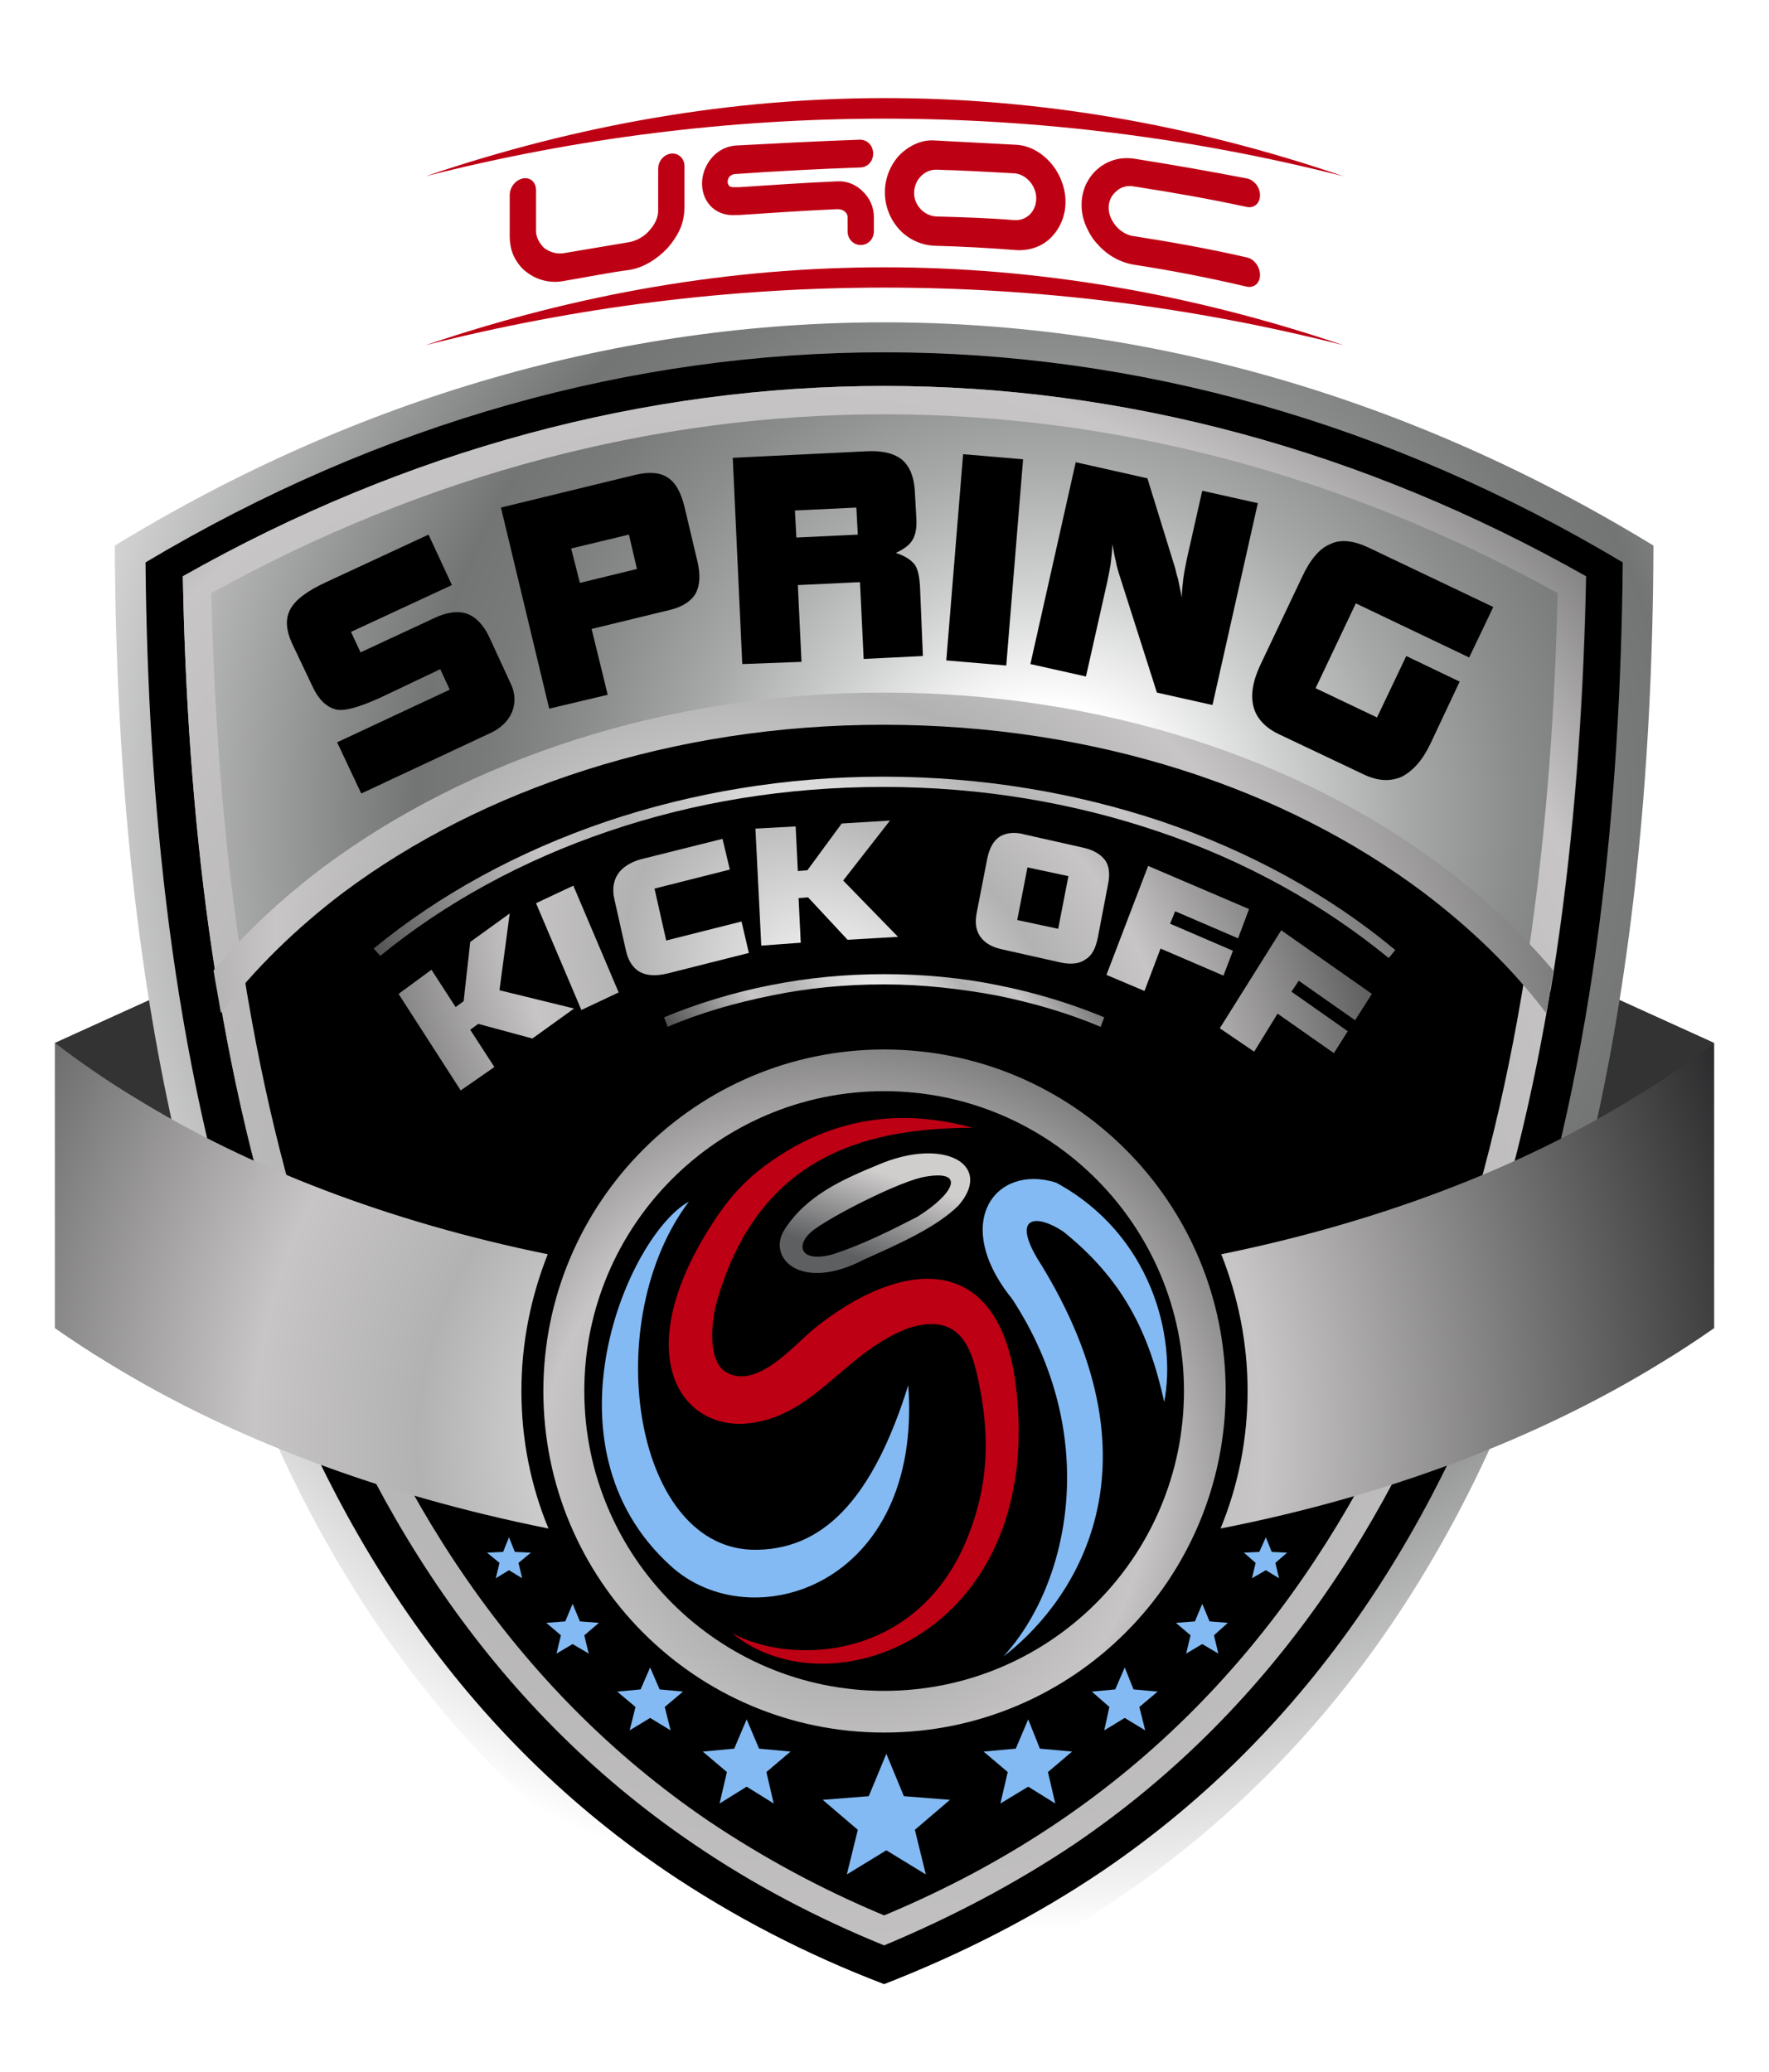 <?xml version="1.0" encoding="UTF-8"?> <!-- Generator: Adobe Illustrator 24.2.1, SVG Export Plug-In . SVG Version: 6.00 Build 0) --> <svg xmlns="http://www.w3.org/2000/svg" xmlns:xlink="http://www.w3.org/1999/xlink" version="1.1" id="Layer_1" x="0px" y="0px" width="241.9px" height="283.3px" viewBox="0 0 241.9 283.3" style="enable-background:new 0 0 241.9 283.3;" xml:space="preserve"> <style type="text/css"> .st0{fill-rule:evenodd;clip-rule:evenodd;fill:#333333;} .st1{fill-rule:evenodd;clip-rule:evenodd;fill:#003398;} .st2{fill-rule:evenodd;clip-rule:evenodd;fill:url(#SVGID_1_);} .st3{fill-rule:evenodd;clip-rule:evenodd;} .st4{fill-rule:evenodd;clip-rule:evenodd;fill:url(#SVGID_2_);} .st5{fill-rule:evenodd;clip-rule:evenodd;fill:#BE0014;} .st6{fill-rule:evenodd;clip-rule:evenodd;fill:url(#SVGID_3_);} .st7{fill-rule:evenodd;clip-rule:evenodd;fill:url(#SVGID_4_);} .st8{fill-rule:evenodd;clip-rule:evenodd;fill:url(#SVGID_5_);} .st9{fill-rule:evenodd;clip-rule:evenodd;fill:url(#SVGID_6_);} .st10{fill-rule:evenodd;clip-rule:evenodd;fill:#83BAF3;} .st11{fill-rule:evenodd;clip-rule:evenodd;fill:url(#SVGID_7_);} .st12{fill-rule:evenodd;clip-rule:evenodd;fill:url(#SVGID_16_);} .st13{fill-rule:evenodd;clip-rule:evenodd;fill:url(#SVGID_17_);} </style> <g> <polygon class="st0" points="30.1,166.4 7.5,142.6 23.8,135.2 "></polygon> <polygon class="st0" points="211.8,166.4 234.4,142.6 218.1,135.2 "></polygon> </g> <path class="st1" d="M25,79.1l164.6,125.4c20.5-37.3,26.5-83.6,27.3-125.7C155.6,44.1,86.3,44.1,25,78.8C25,78.9,25,79,25,79.1z"></path> <radialGradient id="SVGID_1_" cx="143.467" cy="109.651" r="154.07" fx="142.202" fy="106.463" gradientTransform="matrix(-0.857 -0.515 0.517 -0.86 209.781 277.841)" gradientUnits="userSpaceOnUse"> <stop offset="0.106" style="stop-color:#FFFFFF"></stop> <stop offset="0.212" style="stop-color:#CFD0D0"></stop> <stop offset="0.318" style="stop-color:#A7A8A8"></stop> <stop offset="0.415" style="stop-color:#8B8C8C"></stop> <stop offset="0.498" style="stop-color:#797A7A"></stop> <stop offset="0.56" style="stop-color:#737474"></stop> <stop offset="1" style="stop-color:#FFFFFF"></stop> </radialGradient> <path class="st2" d="M120.9,275.9C56.6,251.8,16.2,192.5,15.7,74.6c66.6-40.7,143.8-40.7,210.4,0 C225.7,192.5,185.2,251.8,120.9,275.9z"></path> <path class="st3" d="M29.9,135.6c18.6-23.2,52.4-38.7,91.1-38.7s72.5,15.5,91.1,38.7c-7.6,45.8-25.6,89.8-65,116.6 c-8.2,5.6-17,10.2-26.1,13.9c-9.1-3.8-17.9-8.4-26.1-13.9C55.5,225.4,37.5,181.4,29.9,135.6z"></path> <path class="st3" d="M19.9,76.9c0.6,65,13.4,139.7,71.1,178.9c9.3,6.3,19.4,11.5,29.9,15.5c10.5-4.1,20.6-9.2,29.9-15.5 c57.7-39.2,70.5-113.9,71.1-178.9C157.8,38.6,84.1,38.6,19.9,76.9L19.9,76.9z M25,78.8c61.3-34.7,130.6-34.7,191.9,0 c-1.2,63.1-14.2,135.5-69.8,173.3c-8.2,5.6-17,10.2-26.1,13.9c-9.1-3.8-17.9-8.4-26.1-13.9C39.2,214.4,26.2,142,25,78.8z"></path> <radialGradient id="SVGID_2_" cx="110.396" cy="165.248" r="183.808" gradientTransform="matrix(0.656 -0.755 0.788 0.685 -92.259 135.359)" gradientUnits="userSpaceOnUse"> <stop offset="0" style="stop-color:#FFFFFF"></stop> <stop offset="0.29" style="stop-color:#B3B2B3"></stop> <stop offset="0.62" style="stop-color:#C7C5C5"></stop> <stop offset="1" style="stop-color:#000002"></stop> </radialGradient> <path class="st4" d="M25,78.8c1.2,63.1,14.2,135.5,69.8,173.3c8.2,5.6,17,10.2,26.1,13.9c9.1-3.8,17.9-8.4,26.1-13.9 c55.6-37.8,68.7-110.2,69.8-173.3C155.6,44.1,86.3,44.1,25,78.8L25,78.8z M28.9,81.1c58.9-32.6,125.2-32.6,184.1,0 c-1.4,60.9-14.2,131.3-68.1,167.9c-7.5,5.1-15.6,9.4-24,12.9c-8.4-3.5-16.4-7.8-24-12.9C43.1,212.4,30.3,142,28.9,81.1z"></path> <path class="st5" d="M90,23.1c0-1.1,0.8-2,1.8-2.1c1-0.1,1.8,0.7,1.8,1.7c0,0.9,0,1.9,0,2.8c0,0.9,0,1.9,0,2.8c0,1-0.2,2.1-0.6,3 c-0.4,0.9-1,1.8-1.7,2.6c-1.4,1.5-3.3,2.7-5.2,3c-3,0.4-5.9,1-8.9,1.5c-1.9,0.4-3.8-0.1-5.2-1.2c-0.7-0.5-1.3-1.3-1.7-2.1 c-0.4-0.8-0.6-1.8-0.6-2.8c0-0.9,0-1.9,0-2.8s0-1.9,0-2.8c0-1.1,0.8-2.1,1.8-2.3c1-0.2,1.8,0.5,1.8,1.6c0,0.9,0,1.9,0,2.8 c0,0.9,0,1.9,0,2.8c0,0.9,0.5,1.7,1.1,2.3c0.8,0.6,1.8,0.9,2.8,0.7c3-0.5,5.9-1,8.9-1.5c1-0.2,2.1-0.8,2.8-1.7 c0.7-0.8,1.1-1.7,1.1-2.6c0-0.9,0-1.9,0-2.8C90,25,90,24,90,23.1L90,23.1z M117.6,19.1c1,0,1.8,0.8,1.8,1.9c0,1.1-0.8,1.9-1.8,1.9 c-5.7,0.2-11.4,0.5-17.1,0.9c-0.3,0-0.6,0.2-0.8,0.4c-0.1,0.2-0.2,0.4-0.2,0.6c0,0.3,0.1,0.5,0.2,0.6c0.2,0.2,0.4,0.2,0.8,0.2 c0.2,0,0.3,0,0.5,0c4.5-0.3,8.9-0.6,13.4-0.8c0.1,0,0.2,0,0.3,0c0.1,0,0.3,0,0.4,0c1.1,0.1,2.1,0.6,2.8,1.3c1,0.9,1.6,2.2,1.6,3.6 c0,0.6,0,1.3,0,1.9c0,1.1-0.8,1.9-1.8,1.9c-1,0-1.8-0.8-1.8-1.9c0-0.6,0-1.3,0-1.9c0-0.3-0.1-0.5-0.3-0.7c-0.3-0.3-0.7-0.4-1.1-0.4 c-4.5,0.2-8.9,0.5-13.4,0.8c-0.2,0-0.3,0-0.5,0c-1.3,0.1-2.4-0.3-3.2-1c-0.9-0.8-1.4-2-1.4-3.3c0-1.3,0.5-2.6,1.4-3.6 c0.8-0.9,1.9-1.5,3.2-1.6C106.2,19.6,111.9,19.3,117.6,19.1L117.6,19.1z M128,23.2c3.6,0.1,7.1,0.3,10.7,0.5c1.6,0.1,3,1.7,3,3.4 l0,0c0,1.8-1.3,3.1-3,3c-3.6-0.3-7.1-0.4-10.7-0.5c-1.6-0.1-3-1.5-3-3.2l0,0C125,24.6,126.4,23.2,128,23.2L128,23.2z M127.7,19.2 c-1.8-0.1-3.5,0.8-4.7,2c-1.2,1.3-2,3.1-2,5.1l0,0c0,2,0.8,3.8,2,5.1c1.2,1.3,2.9,2.1,4.7,2.2c3.8,0.1,7.5,0.3,11.3,0.6 c1.8,0.1,3.5-0.5,4.7-1.7c1.2-1.2,2-2.9,2-4.9l0,0c0-2-0.8-3.9-2-5.3c-1.2-1.4-2.9-2.4-4.7-2.5C135.2,19.6,131.5,19.4,127.7,19.2 L127.7,19.2z M170.5,35.2c1,0.2,1.8,1.3,1.8,2.4c0,1.1-0.8,1.8-1.8,1.6c-5.1-1.2-10.2-2.2-15.4-3c-1.9-0.3-3.7-1.3-5-2.8 c-0.7-0.7-1.2-1.6-1.6-2.5c-0.4-0.9-0.6-1.9-0.6-2.9l0,0c0-1,0.2-1.9,0.6-2.8c0.4-0.8,0.9-1.5,1.6-2.1c1.3-1.1,3-1.7,5-1.4 c5.1,0.8,10.2,1.7,15.4,2.7c1,0.2,1.8,1.2,1.8,2.3c0,1.1-0.8,1.8-1.8,1.6c-5.1-1.1-10.2-2-15.4-2.8c-1-0.2-1.9,0.1-2.5,0.7 c-0.6,0.5-1,1.3-1,2.2l0,0c0,0.9,0.4,1.8,1,2.5c0.6,0.7,1.5,1.3,2.5,1.4C160.2,33.1,165.3,34,170.5,35.2z"></path> <radialGradient id="SVGID_3_" cx="108.995" cy="135.517" r="136.516" fx="105.591" fy="135.317" gradientTransform="matrix(0.304 -0.953 1.168 0.372 -82.373 188.906)" gradientUnits="userSpaceOnUse"> <stop offset="0" style="stop-color:#FFFFFF"></stop> <stop offset="0.322" style="stop-color:#B3B2B3"></stop> <stop offset="0.43" style="stop-color:#C7C5C5"></stop> <stop offset="1" style="stop-color:#000002"></stop> </radialGradient> <path class="st6" d="M120.9,94.7c29.8,0,56.8,9.1,76.4,23.8c5.7,4.3,10.8,9.1,15.1,14.2c-0.3,1.9-0.6,3.9-1,5.8 c-4.6-6.1-10.3-11.6-16.8-16.5c-18.9-14.2-44.9-22.9-73.8-22.9c-28.9,0-54.9,8.8-73.8,22.9c-6.5,4.9-12.2,10.5-16.8,16.5 c-0.3-1.9-0.7-3.9-1-5.8c4.3-5.2,9.4-9.9,15.1-14.2C64.1,103.8,91.1,94.7,120.9,94.7z"></path> <radialGradient id="SVGID_4_" cx="115.752" cy="137.41" r="85.659" gradientTransform="matrix(0.656 -0.755 1.02 0.886 -100.298 102.974)" gradientUnits="userSpaceOnUse"> <stop offset="0" style="stop-color:#FFFFFF"></stop> <stop offset="0.29" style="stop-color:#B3B2B3"></stop> <stop offset="0.43" style="stop-color:#C7C5C5"></stop> <stop offset="1" style="stop-color:#000002"></stop> </radialGradient> <path class="st7" d="M63,149.1l-8.5-13.2l4.5-3.3l3.3,5.1l1.1-0.8l0.9-8.1l5.4-3.9l-1.4,10.5l10.2,2.5l-5.7,4.1l-7.4-2l-1.1,0.8 l3.3,5.1L63,149.1L63,149.1z M79.5,138.1l5.1-2.4l-6.2-14.6l-5.1,2.4L79.5,138.1L79.5,138.1z M91.3,133.1c-1.6,0.4-2.9,0.3-3.8-0.2 c-0.9-0.5-1.6-1.5-1.9-2.9l-1.6-7.1c-0.3-1.3-0.1-2.5,0.5-3.4c0.6-0.9,1.7-1.6,3.1-2l11.2-2.8l1,4.2l-10.3,2.6l1.6,7.1l10.3-2.6 l1,4.3L91.3,133.1L91.3,133.1z M104.1,129.3l-0.8-16l5.5-0.3l0.3,6.1l1.3-0.1l4.7-6.4l6.6-0.4l-6.4,8.2l7.5,7.7l-6.9,0.4l-5.4-5.8 l-1.3,0.1l0.3,6.1L104.1,129.3L104.1,129.3z M150.1,128.3c-0.3,1.4-0.8,2.4-1.7,2.9c-0.8,0.6-2,0.7-3.4,0.4l-8-1.8 c-1.4-0.3-2.4-0.9-3-1.8c-0.6-0.9-0.7-2-0.4-3.4l1.4-7.2c0.3-1.4,0.8-2.4,1.7-3c0.8-0.5,2-0.7,3.4-0.3l8,1.8c1.4,0.3,2.4,0.9,3,1.7 c0.6,0.8,0.7,2,0.4,3.4L150.1,128.3L150.1,128.3z M139.1,125.8l5.6,1.2l1.4-7.2l-5.6-1.2L139.1,125.8L139.1,125.8z M151.3,133.3 l5.2,2.2l2.2-5.8l8.6,3.7l1.3-3.4l-8.6-3.7l0.7-1.7l8.6,3.7l1.5-4l-13.8-5.9L151.3,133.3L151.3,133.3z M166.8,140.6l8.4-13.4 l12.4,8.7l-2.3,3.6l-7.7-5.4l-1,1.5l7.7,5.4l-1.9,3l-7.7-5.4l-3.2,5.2L166.8,140.6z"></path> <radialGradient id="SVGID_5_" cx="103.705" cy="197.025" r="164" gradientTransform="matrix(2.999422e-02 -1 0.98 2.939494e-02 -92.407 294.891)" gradientUnits="userSpaceOnUse"> <stop offset="0" style="stop-color:#FFFFFF"></stop> <stop offset="0.29" style="stop-color:#B3B2B3"></stop> <stop offset="0.43" style="stop-color:#C7C5C5"></stop> <stop offset="1" style="stop-color:#000002"></stop> </radialGradient> <path class="st8" d="M166.9,209c23-4.5,43.6-12.4,60.3-22.7c2.5-1.5,4.9-3.1,7.2-4.7v-39c-3.4,2.6-7,5.1-10.8,7.4 c-15.7,9.7-35,17.1-56.6,21.5c2.3,5.8,3.6,12.1,3.6,18.7C170.6,196.8,169.3,203.2,166.9,209L166.9,209z M74.9,171.5 C53.3,167.1,34,159.7,18.3,150c-3.8-2.3-7.4-4.8-10.8-7.4v39c2.3,1.6,4.7,3.2,7.2,4.7C31.4,196.6,52,204.4,75,209 c-2.4-5.8-3.7-12.1-3.7-18.8C71.3,183.6,72.6,177.3,74.9,171.5z"></path> <ellipse transform="matrix(0.161 -0.987 0.987 0.161 -86.229 278.95)" class="st3" cx="120.9" cy="190.2" rx="44.9" ry="44.9"></ellipse> <radialGradient id="SVGID_6_" cx="115.419" cy="202.112" r="94.587" gradientTransform="matrix(0.656 -0.755 0.779 0.677 -117.689 152.405)" gradientUnits="userSpaceOnUse"> <stop offset="0" style="stop-color:#FFFFFF"></stop> <stop offset="0.29" style="stop-color:#B3B2B3"></stop> <stop offset="0.43" style="stop-color:#C7C5C5"></stop> <stop offset="1" style="stop-color:#000002"></stop> </radialGradient> <path class="st9" d="M120.9,143.5c25.8,0,46.7,20.9,46.7,46.7s-20.9,46.7-46.7,46.7c-25.8,0-46.6-20.9-46.6-46.7 S95.2,143.5,120.9,143.5L120.9,143.5z M120.9,149.2c-22.6,0-41,18.3-41,41c0,22.6,18.3,41,41,41c22.6,0,41-18.3,41-41 C161.9,167.6,143.6,149.2,120.9,149.2z"></path> <g> <g> <path class="st10" d="M124.2,189.4c2,27.5-21.5,34.8-32.5,24.7c-18.2-16.5-5.8-45.2,2.5-49.8c-12.2,16.2-7.7,46.9,8.5,47.6 C112.6,212.2,119.4,204.8,124.2,189.4z"></path> <path class="st5" d="M108.6,156.8c8.7-4.8,17-4.6,24.4-2.6c-13,0.1-29.4,2.7-35.2,24.6c-1,5.1-0.1,8,1.6,8.9c4.2,2.2,9-3.6,11.9-6 c11.5-9.3,24.8-11,27.5,6.9c4.7,34.4-25,46-38.7,34.7c8,4.4,25.2,3.9,32.1-12.8c3.2-7.8,3.2-15,1.3-23c-1.1-4.6-3.3-7.8-9.3-5.9 c-9.1,3.5-13,12.6-22.8,13.1c-8.7,0.1-14.4-9.5-5.4-25.1C99.5,163.6,102.5,160.3,108.6,156.8z"></path> <linearGradient id="SVGID_7_" gradientUnits="userSpaceOnUse" x1="117.605" y1="172.099" x2="121.347" y2="160.582"> <stop offset="0" style="stop-color:#5D5F61"></stop> <stop offset="1" style="stop-color:#D0CDCD"></stop> </linearGradient> <path class="st11" d="M107.3,168.1c3-4.7,8.1-6.9,12.7-8.8c9-3.9,15.9-0.1,11.1,5.5c-3,3-8.2,5.3-12.9,7.4 C109.4,176.8,104.8,171.9,107.3,168.1L107.3,168.1z M126.5,160.9c-3.1,0.5-11.9,4.9-15,7.1c-2.9,2-2.3,4.8,2.4,3.5 c4-1.3,7.8-3.2,11.5-5.1C130.4,163.3,132.2,159.9,126.5,160.9z"></path> <path class="st10" d="M144.4,161.7c13.1,7.1,16.5,21.2,14.8,30c-2.1-9.6-5.7-16.8-13.8-23.3c-3.6-2.4-7-2.2-3.6,3.6 c18.8,29.8,3.6,48.3-4.6,54.5c9.1-9.9,13.4-30.3,1.2-48.9C130,167.2,136.1,159.1,144.4,161.7z"></path> </g> <g> <defs> <path id="SVGID_8_" d="M119.5,209.7c-4.7,1.2-9.7,1.9-15,2.2c8.9-0.7,15.2-8.1,19.6-22.5C124.8,198.2,122.9,204.9,119.5,209.7 L119.5,209.7z M103.4,211.9c-0.9,0-1.8,0-2.7,0c-4.1,0-8.1-0.3-12-0.9c-13.9-16.8-2.5-42.5,5.4-46.7 c-12.2,16.2-7.7,46.9,8.5,47.6C102.9,211.9,103.2,211.9,103.4,211.9z"></path> </defs> <clipPath id="SVGID_9_"> <use xlink:href="#SVGID_8_" style="overflow:visible;"></use> </clipPath> <g transform="matrix(1 0 0 1 0 0)" style="clip-path:url(#SVGID_9_);"> <image style="overflow:visible;" width="176" height="200" transform="matrix(0.239 0 0 0.238 82.27 164.311)"> </image> </g> </g> <g> <defs> <path id="SVGID_10_" d="M139,201c-1.5,1.1-3.1,2.1-4.8,3c1.1-5.4,0.7-10.8-0.7-16.6c-1.1-4.6-3.3-7.8-9.3-5.9 c-9.1,3.5-13,12.6-22.8,13.1c-8.7,0.1-14.4-9.5-5.4-25.1c3.4-6,6.5-9.3,12.6-12.8c8.7-4.8,17-4.6,24.4-2.6 c-13,0.1-29.4,2.7-35.2,24.6c-1,5.1-0.1,8,1.6,8.9c4.2,2.2,9-3.6,11.9-6c11.5-9.3,24.8-11,27.5,6.9 C139.4,193.1,139.4,197.3,139,201z"></path> </defs> <clipPath id="SVGID_11_"> <use xlink:href="#SVGID_10_" style="overflow:visible;"></use> </clipPath> <g transform="matrix(1 0 0 1 0 0)" style="clip-path:url(#SVGID_11_);"> <image style="overflow:visible;" width="200" height="214" transform="matrix(0.239 0 0 0.239 91.504 152.88)"> </image> </g> </g> <g> <defs> <path id="SVGID_12_" d="M107.3,168.1c3-4.7,8.1-6.9,12.7-8.8c9-3.9,15.9-0.1,11.1,5.5c-3,3-8.2,5.3-12.9,7.4 C109.4,176.8,104.8,171.9,107.3,168.1L107.3,168.1z M126.5,160.9c-3.1,0.5-11.9,4.9-15,7.1c-2.9,2-2.3,4.8,2.4,3.5 c4-1.3,7.8-3.2,11.5-5.1C130.4,163.3,132.2,159.9,126.5,160.9z"></path> </defs> <clipPath id="SVGID_13_"> <use xlink:href="#SVGID_12_" style="overflow:visible;"></use> </clipPath> <g transform="matrix(1 0 0 1 0 0)" style="clip-path:url(#SVGID_13_);"> <image style="overflow:visible;" width="110" height="69" transform="matrix(0.237 0 0 0.237 106.612 157.68)"> </image> </g> </g> <g> <defs> <path id="SVGID_14_" d="M144.9,161.9c3.6,3.8,5.9,8.2,6.8,12.8c-1.7-2.2-3.8-4.3-6.4-6.3c-3.6-2.4-7-2.2-3.6,3.6 c4,6.3,6.4,12.1,7.7,17.4c-1.1,2.1-2.5,4.1-4.1,5.9c-0.9-5.8-3.2-11.8-7-17.7c-8.3-10.4-2.3-18.6,6.1-16 C144.6,161.8,144.7,161.8,144.9,161.9z"></path> </defs> <clipPath id="SVGID_15_"> <use xlink:href="#SVGID_14_" style="overflow:visible;"></use> </clipPath> <g transform="matrix(1 0 0 1 0 0)" style="clip-path:url(#SVGID_15_);"> <image style="overflow:visible;" width="73" height="144" transform="matrix(0.238 0 0 0.237 134.352 161.189)"> </image> </g> </g> </g> <path class="st3" d="M49.4,108.5l-3.3-7l15.4-7.2l-1.3-2.8L52,95.4c-2.9,1.3-4.9,1.9-6.1,1.6c-1.2-0.3-2.3-1.3-3.1-3l-2.9-6.1 c-0.8-1.8-0.9-3.3-0.2-4.6c0.7-1.3,2.3-2.5,4.9-3.7l14-6.5l3.2,6.9l-13.8,6.4l1.3,2.8l9.9-4.6c1.8-0.9,3.4-1.1,4.6-0.7 c1.2,0.4,2.3,1.5,3.1,3.2l2.9,6.3c0.7,1.4,0.7,2.8,0.2,4c-0.5,1.2-1.6,2.3-3.3,3L49.4,108.5L49.4,108.5z M79.3,79.7l7.8-1.9L86,73.1 L78.1,75L79.3,79.7L79.3,79.7z M75.1,96.9l8-1.9L80.9,86l10.7-2.6c1.7-0.4,2.9-1.2,3.5-2.2c0.6-1.1,0.7-2.5,0.3-4.3l-1.8-7.6 c-0.5-2-1.2-3.3-2.3-4c-1-0.7-2.5-0.8-4.3-0.4l-18.5,4.5L75.1,96.9L75.1,96.9z M108.9,73.5l8.4-0.4l-0.2-3.7l-8.4,0.4L108.9,73.5 L108.9,73.5z M101.5,90.8l-1.3-28.2l18.4-0.9c2.1-0.1,3.7,0.3,4.8,1.2c1,0.9,1.6,2.3,1.7,4.3l0.2,3.6c0.1,1.3-0.1,2.3-0.5,3 c-0.4,0.7-1.2,1.3-2.3,1.8c1.2,0.4,2,0.9,2.5,1.5c0.5,0.6,0.7,1.6,0.8,3l0.4,9.6l-8.1,0.4l-0.5-10.5l-8.5,0.4l0.5,10.5L101.5,90.8 L101.5,90.8z M129.4,90.3l2.3-28.2l8.2,0.7l-2.3,28.2L129.4,90.3L129.4,90.3z M140.9,90.8l6.2-27.6l9.8,2.2l3.8,12.3 c0.1,0.4,0.2,0.9,0.4,1.5c0.1,0.6,0.3,1.4,0.5,2.5c0-0.8,0.1-1.6,0.2-2.5c0.1-0.8,0.3-1.8,0.5-2.8l2.1-9.3l7.6,1.7l-6.2,27.6 l-7.6-1.7L153,78.4c-0.1-0.4-0.3-0.9-0.4-1.6c-0.2-0.7-0.3-1.5-0.5-2.4c0,0.8-0.1,1.6-0.2,2.5c-0.1,0.8-0.3,1.7-0.5,2.7l-2.9,12.9 L140.9,90.8L140.9,90.8z M195.6,101.7l4-8.5l-7.3-3.5l-4,8.4l-8.4-4l5.5-11.6l15.5,7.4l3.3-6.9l-17-8.1c-2.1-1-3.9-1.2-5.3-0.5 c-1.5,0.6-2.8,2.2-3.9,4.6l-5.6,11.8c-1.1,2.3-1.4,4.2-1,5.8c0.4,1.6,1.6,2.9,3.5,3.8l11.6,5.5c1.9,0.9,3.6,1,5.2,0.3 C193.2,105.4,194.5,104,195.6,101.7z"></path> <radialGradient id="SVGID_16_" cx="121.888" cy="124.044" r="72.591" gradientTransform="matrix(0.656 -0.755 1.758 1.528 -176.188 26.434)" gradientUnits="userSpaceOnUse"> <stop offset="0" style="stop-color:#FFFFFF"></stop> <stop offset="0.29" style="stop-color:#B3B2B3"></stop> <stop offset="0.43" style="stop-color:#C7C5C5"></stop> <stop offset="1" style="stop-color:#000002"></stop> </radialGradient> <path class="st12" d="M51.1,129.7c9-7.4,19.8-13.3,31.9-17.4c11.6-3.9,24.4-6.1,37.8-6.1c13.5,0,26.3,2.2,38,6.1 c12.1,4.1,23,10.1,32,17.6l-0.9,1.1c-8.9-7.3-19.6-13.3-31.5-17.3c-11.5-3.9-24.2-6.1-37.6-6.1c-13.3,0-25.9,2.1-37.4,6 c-11.9,4-22.6,9.9-31.4,17.1L51.1,129.7z"></path> <radialGradient id="SVGID_17_" cx="123.34" cy="139.34" r="31" gradientTransform="matrix(0.656 -0.755 1.799 1.564 -208.293 14.483)" gradientUnits="userSpaceOnUse"> <stop offset="0" style="stop-color:#FFFFFF"></stop> <stop offset="0.29" style="stop-color:#B3B2B3"></stop> <stop offset="0.43" style="stop-color:#C7C5C5"></stop> <stop offset="1" style="stop-color:#000002"></stop> </radialGradient> <path class="st13" d="M90.8,139.1c4.6-1.9,9.5-3.4,14.6-4.4c5-1,10.2-1.5,15.5-1.5c5.4,0,10.6,0.5,15.5,1.5c5.1,1,10,2.5,14.6,4.4 l-0.5,1.3c-4.5-1.9-9.3-3.3-14.3-4.3c-4.9-0.9-10-1.5-15.3-1.5c-5.3,0-10.4,0.5-15.3,1.5c-5,1-9.9,2.4-14.3,4.3L90.8,139.1z"></path> <polygon class="st10" points="121.2,239.8 123.6,245.6 129.9,246.1 125.1,250.2 126.6,256.3 121.2,253 115.8,256.3 117.3,250.2 112.5,246.1 118.8,245.6 "></polygon> <polygon class="st10" points="102.1,235.1 103.8,239.1 108.1,239.5 104.8,242.3 105.8,246.6 102.1,244.3 98.4,246.6 99.4,242.3 96.1,239.5 100.4,239.1 "></polygon> <polygon class="st10" points="88.9,228 90.2,231 93.4,231.3 90.9,233.4 91.7,236.6 88.9,234.9 86.1,236.6 86.9,233.4 84.4,231.3 87.6,231 "></polygon> <polygon class="st10" points="78.3,219.3 79.3,221.7 81.9,221.9 79.9,223.6 80.5,226.1 78.3,224.8 76.1,226.1 76.7,223.6 74.7,221.9 77.3,221.7 "></polygon> <polygon class="st10" points="69.6,210.2 70.4,212.2 72.6,212.3 70.9,213.7 71.4,215.8 69.6,214.7 67.8,215.8 68.3,213.7 66.6,212.3 68.8,212.2 "></polygon> <polygon class="st10" points="140.6,235.1 138.9,239.1 134.5,239.5 137.8,242.3 136.8,246.6 140.6,244.3 144.3,246.6 143.3,242.3 146.6,239.5 142.2,239.1 "></polygon> <polygon class="st10" points="153.8,228 152.5,231 149.3,231.3 151.7,233.4 151,236.6 153.8,234.9 156.6,236.6 155.8,233.4 158.3,231.3 155,231 "></polygon> <polygon class="st10" points="164.4,219.3 163.4,221.7 160.8,221.9 162.8,223.6 162.2,226.1 164.4,224.8 166.6,226.1 166,223.6 167.9,221.9 165.4,221.7 "></polygon> <polygon class="st10" points="173.1,210.2 172.2,212.2 170.1,212.3 171.7,213.7 171.2,215.8 173.1,214.7 174.9,215.8 174.4,213.7 176,212.3 173.9,212.2 "></polygon> <g> <path class="st5" d="M58.2,47.2C100,33,141.8,33,183.7,47.2C142.4,36.7,99.5,36.7,58.2,47.2z"></path> <path class="st5" d="M58.2,24.1c41.8-14.2,83.7-14.3,125.5,0C142.4,13.6,99.5,13.6,58.2,24.1z"></path> </g> </svg> 